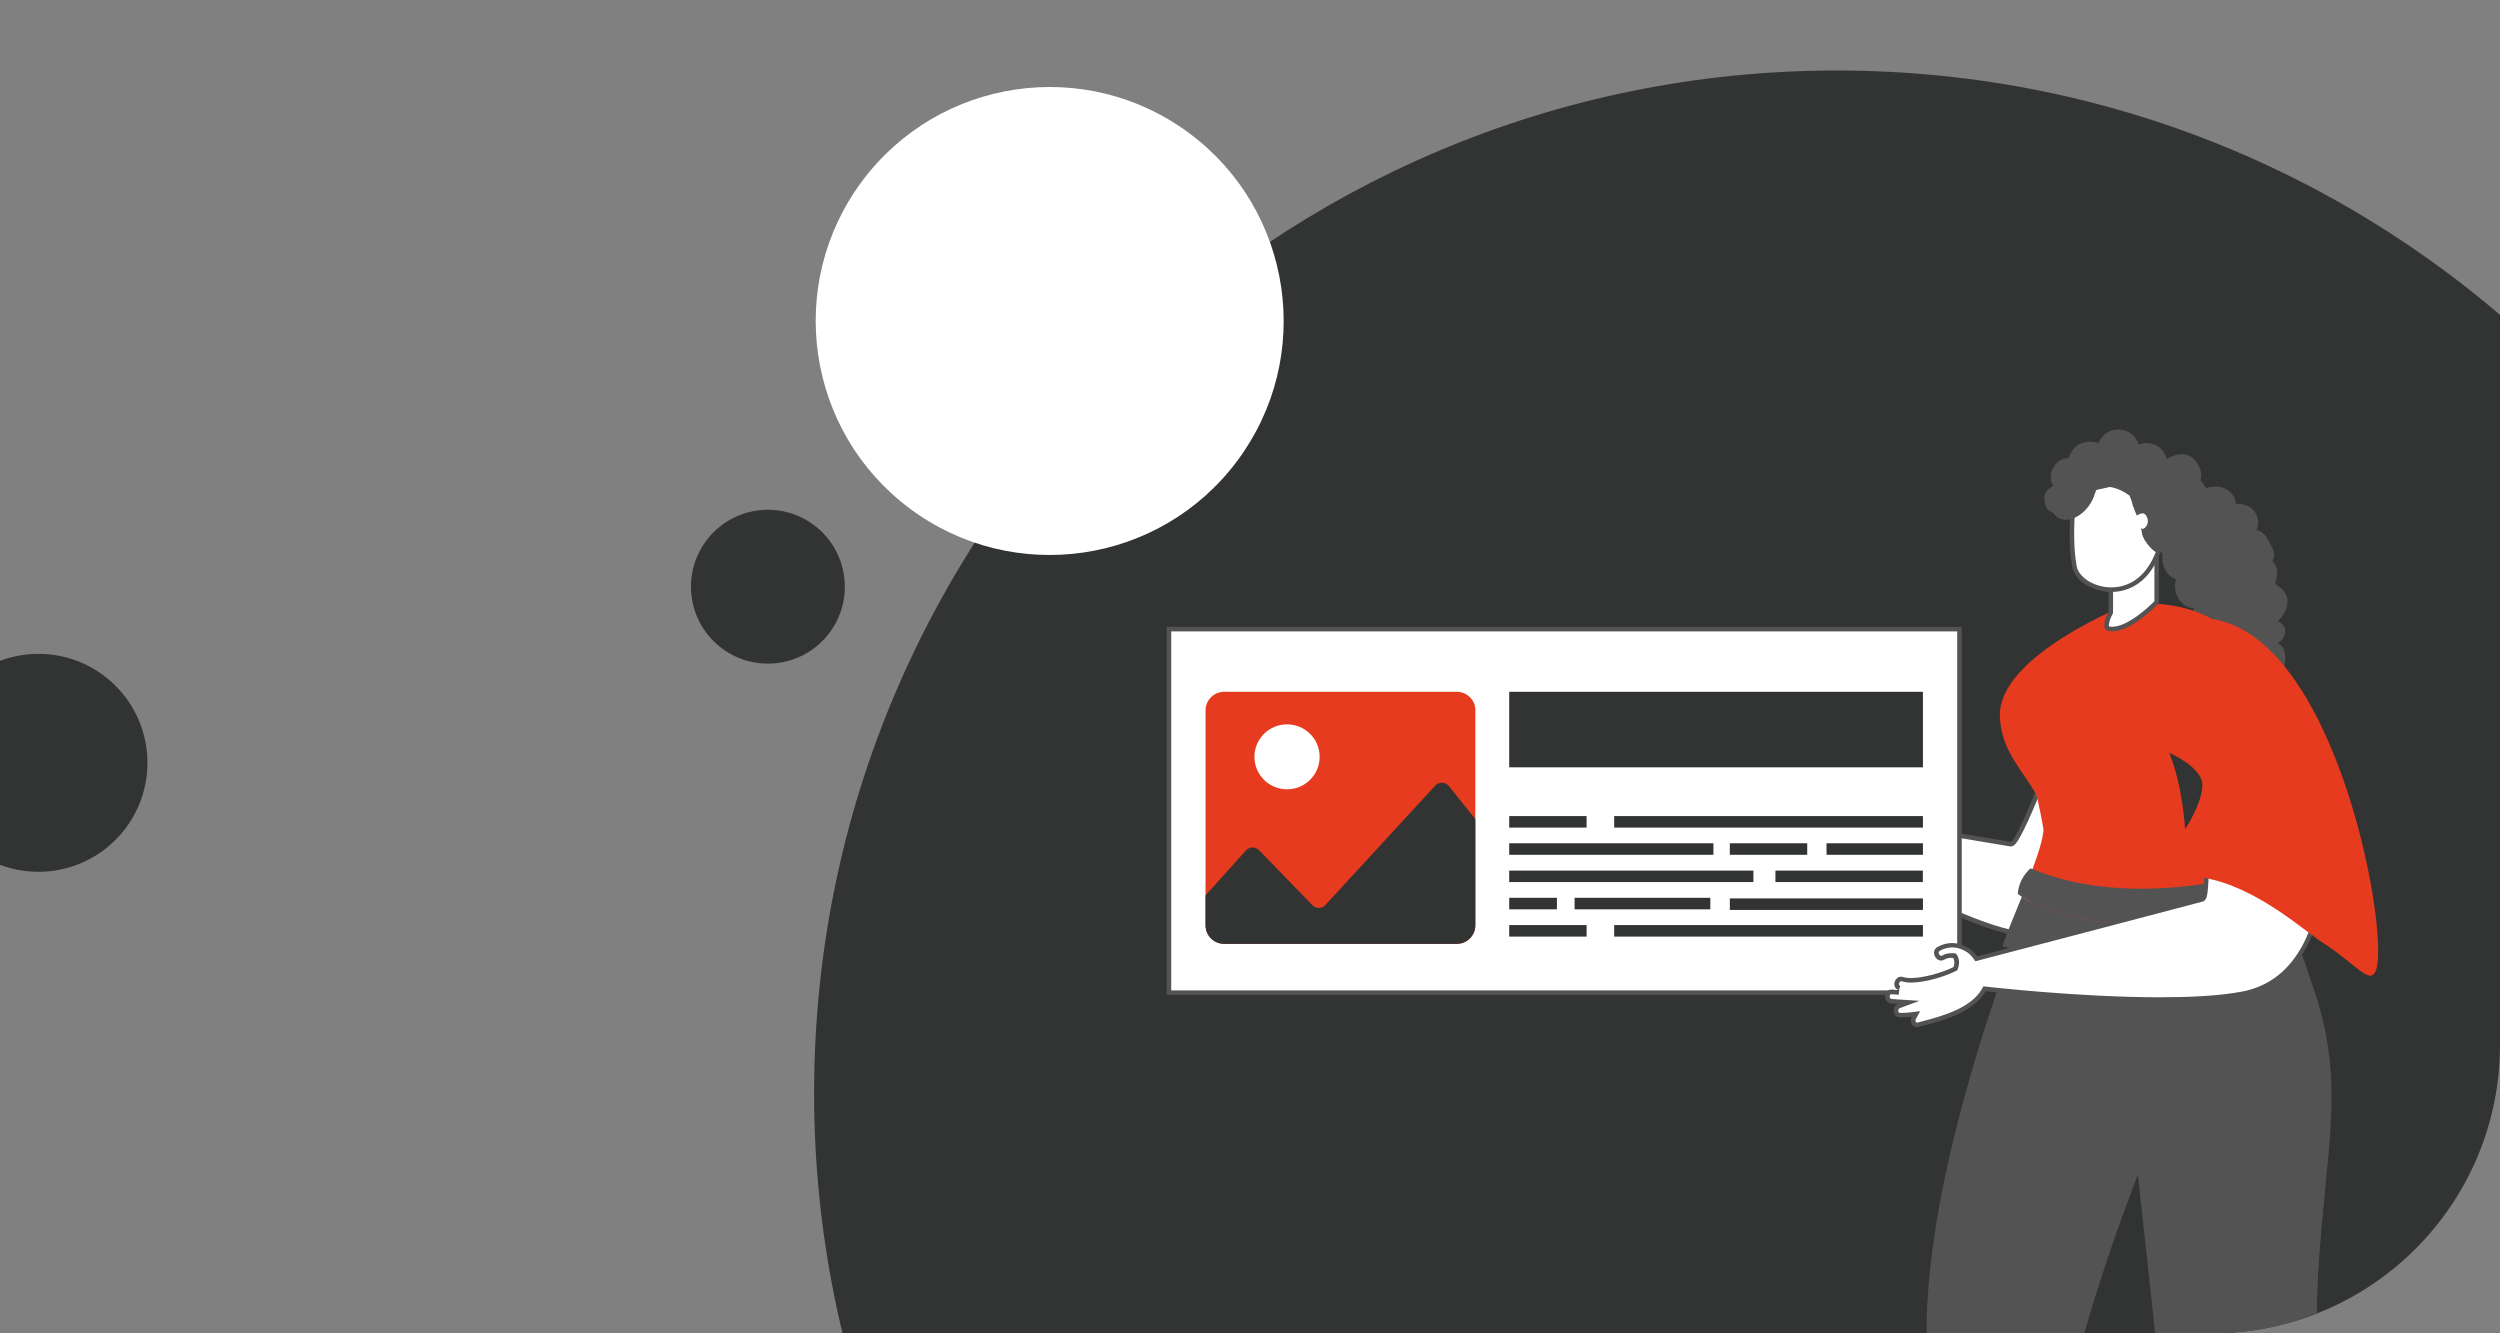 <svg width="390" height="208" viewBox="0 0 390 208" fill="none" xmlns="http://www.w3.org/2000/svg">
<rect x="0" y="0" width="390" height="208" fill="#808080" stroke="none"/>
<circle cx="6" cy="119" r="17" fill="#323333"/>
<g clip-path="url(#clip0_4158_10)">
<path d="M127 170.5C127 82.411 198.449 11 286.539 11C374.585 11 446 82.376 446 170.422V304.343C446 318.513 434.513 330 420.343 330H286.5C198.411 330 127 258.589 127 170.5Z" fill="#323333"/>
<g clip-path="url(#clip1_4158_10)">
<path d="M316.072 145.657C315.149 145.657 314.212 145.544 313.288 145.303L312.28 145.049C301.4 142.006 282.437 130.701 282.252 130.588L282.054 130.46L281.869 130.602C280.775 131.408 279.213 131.819 277.196 131.819C275.505 131.819 273.886 131.536 272.693 131.338C272.395 131.281 272.139 131.239 271.912 131.21C271.699 131.182 271.585 131.083 271.542 130.913C271.486 130.673 271.599 130.376 271.798 130.22L272.352 129.81L271.685 129.611C271.131 129.442 270.648 129.244 270.221 129.031C269.937 128.89 269.923 128.649 269.966 128.479C270.023 128.239 270.25 127.97 270.534 127.97H271.954L270.747 127.305C270.477 127.164 270.221 127.022 269.966 126.881C269.653 126.697 269.668 126.414 269.71 126.258C269.781 126.017 269.98 125.777 270.236 125.777C270.321 125.777 270.406 125.805 270.506 125.862C270.775 126.017 271.045 126.159 271.315 126.315L271.685 125.72C271.528 125.579 271.486 125.395 271.571 125.197C271.67 124.956 271.926 124.772 272.167 124.772C272.295 124.772 272.409 124.815 272.523 124.914C273.73 126.032 277.139 126.555 279.071 126.555C279.213 126.555 279.625 126.555 279.625 126.555L279.724 126.442C280.136 125.989 280.335 125.508 280.278 125.027V124.843L280.108 124.758C279.71 124.532 279.326 124.419 278.943 124.419C278.872 124.419 278.73 124.419 278.73 124.419C278.275 124.419 278.147 124.051 278.147 123.838C278.147 123.57 278.261 123.23 278.645 123.188C278.772 123.188 278.9 123.173 279.042 123.173C280.349 123.173 281.471 123.838 282.196 125.055C282.394 125.381 282.536 125.791 282.622 126.244L282.664 126.484L282.906 126.527C289.127 127.588 313.516 131.691 313.601 131.691H313.629C313.885 131.691 314.041 131.564 314.141 131.465C315.831 129.725 321.967 113.623 321.91 112.009C321.882 111.302 322.265 110.538 323.004 109.774C324.751 107.977 328.288 106.463 330.745 106.463C331.64 106.463 332.72 106.675 332.791 107.68C332.961 110.411 333.231 111.627 333.43 112.604C333.785 114.288 333.984 115.207 333.33 122.141V122.296C332.109 135.413 324.538 145.685 316.101 145.685L316.072 145.657Z" fill="white"/>
<path d="M330.717 106.774C331.797 106.774 332.365 107.071 332.407 107.666C332.578 110.425 332.848 111.656 333.061 112.646C333.416 114.287 333.601 115.193 332.961 122.056C332.961 122.112 332.961 122.169 332.947 122.24C331.754 135.172 324.339 145.303 316.073 145.303C315.178 145.303 314.269 145.19 313.374 144.964C313.047 144.879 312.706 144.794 312.38 144.709C301.542 141.681 282.622 130.39 282.423 130.276L282.011 130.036L281.628 130.319C280.605 131.083 279.099 131.465 277.168 131.465C275.506 131.465 273.901 131.196 272.736 130.998C272.438 130.941 272.182 130.899 271.955 130.871C271.898 130.871 271.884 130.857 271.884 130.857C271.884 130.857 271.884 130.602 272.011 130.517L273.119 129.682L271.784 129.272C271.244 129.102 270.79 128.918 270.378 128.72C270.307 128.678 270.279 128.663 270.307 128.564C270.335 128.437 270.449 128.324 270.534 128.324L273.858 128.55L270.918 126.994C270.662 126.852 270.406 126.725 270.151 126.569C270.094 126.541 270.023 126.498 270.066 126.343C270.094 126.215 270.193 126.131 270.236 126.131C270.236 126.131 270.279 126.131 270.321 126.159C270.591 126.315 270.861 126.47 271.145 126.612L271.671 125.749L271.94 125.451C271.869 125.381 271.869 125.352 271.898 125.296C271.94 125.183 272.068 125.098 272.168 125.098C272.182 125.098 272.225 125.098 272.281 125.14C273.574 126.329 277.097 126.881 279.071 126.881C279.213 126.881 279.355 126.881 279.497 126.881H279.795L279.994 126.654C280.491 126.116 280.704 125.55 280.648 124.956L280.605 124.602L280.292 124.419C279.838 124.164 279.398 124.036 278.943 124.036C278.858 124.036 278.787 124.036 278.659 124.036C278.517 124.036 278.489 123.853 278.489 123.796C278.489 123.541 278.631 123.527 278.673 123.527C278.787 123.527 278.915 123.513 279.028 123.513C280.207 123.513 281.216 124.121 281.869 125.225C282.04 125.522 282.182 125.89 282.253 126.3L282.352 126.781L282.835 126.866C287.934 127.744 311.641 131.72 313.445 132.017L313.516 132.045H313.658C314.041 132.045 314.297 131.776 314.382 131.691C316.129 129.88 322.308 113.778 322.251 111.981C322.223 111.217 322.777 110.481 323.246 110C324.922 108.26 328.359 106.788 330.731 106.788L330.717 106.774ZM330.717 106.067C327.294 106.067 321.428 108.996 321.527 111.995C321.584 113.693 314.752 131.323 313.658 131.323H313.63C313.615 131.323 289.852 127.347 282.963 126.159C282.878 125.692 282.721 125.239 282.494 124.857C281.727 123.57 280.506 122.805 279.043 122.805C278.9 122.805 278.758 122.805 278.616 122.834C277.452 122.947 277.565 124.758 278.673 124.758C278.702 124.758 278.744 124.758 278.787 124.758C278.844 124.758 278.9 124.758 278.957 124.758C279.327 124.758 279.653 124.885 279.952 125.055C279.994 125.48 279.795 125.862 279.483 126.201C279.355 126.201 279.227 126.201 279.085 126.201C276.997 126.201 273.815 125.607 272.779 124.645C272.594 124.475 272.381 124.404 272.182 124.404C271.443 124.404 270.804 125.352 271.486 125.989C271.486 125.989 271.486 125.989 271.5 125.989C271.23 125.848 270.975 125.706 270.705 125.55C270.548 125.466 270.406 125.423 270.264 125.423C269.469 125.423 268.958 126.682 269.81 127.178C270.066 127.333 270.335 127.475 270.605 127.616C270.591 127.616 270.563 127.616 270.548 127.616C269.71 127.616 269.171 128.89 270.08 129.357C270.577 129.611 271.088 129.795 271.6 129.965C271.017 130.404 270.975 131.465 271.869 131.592C272.963 131.762 275.051 132.201 277.196 132.201C278.943 132.201 280.747 131.904 282.082 130.913C285.108 132.724 302.181 142.615 312.209 145.416C312.55 145.501 312.891 145.6 313.218 145.685C314.198 145.926 315.149 146.039 316.087 146.039C325.291 146.039 332.493 134.903 333.657 122.324C333.657 122.268 333.657 122.211 333.657 122.169C334.694 111.175 333.586 115.066 333.118 107.651C333.047 106.562 332.067 106.095 330.717 106.095V106.067Z" fill="#535353"/>
<path d="M340.476 157.981C339.751 169.258 330.135 191.713 323.999 202.255C320.334 208.58 319.823 215.923 320.917 218.795C325.206 230.03 322.962 265.687 321.669 276.709C320.917 278.252 319.027 278.832 316.996 278.973C313.729 279.2 310.079 278.266 310.079 278.266C306.897 253.858 307.323 238.449 302.252 221.3C294.255 194.246 317.025 139.884 317.025 139.884C319.993 129.682 341.726 138.214 340.461 157.995L340.476 157.981Z" fill="#535353"/>
<path d="M331.712 157.09C329.439 173.574 319.326 174.111 316.954 195.661C316.3 201.66 311.84 215.357 316.385 222.828C322.024 232.096 315.633 246.627 315.178 257.523C314.951 262.984 315.121 268.46 315.959 273.724C316.243 275.408 316.485 277.318 316.996 278.987C319.013 278.846 320.917 278.28 321.669 276.723C325.916 265.574 327.848 229.365 323.558 218.13C322.465 215.258 326.953 201.816 329.269 194.883C331.442 188.402 335.561 177.96 337.052 173.56C338.984 167.829 331.612 156.637 331.712 157.104V157.09Z" fill="#535353"/>
<path d="M355.135 91.238C355.078 91.125 355.035 90.998 354.978 90.884C354.978 90.87 354.95 90.856 354.936 90.842C355.248 90.05 355.333 89.172 355.078 88.451C354.95 88.097 354.737 87.814 354.495 87.559C355.149 86.498 354.495 85.522 353.998 84.531C353.544 83.64 353.004 82.876 352.01 82.678C352.28 82.14 352.379 81.503 352.166 80.767C351.711 79.169 350.277 78.518 348.814 78.603C348.785 78.051 348.629 77.499 348.018 76.876C346.91 75.744 345.476 75.702 344.169 76.183C342.82 73.792 340.433 72.999 337.933 74.443C335.604 71.995 332.649 74.655 331.272 77.23C331.002 77.74 331.243 78.235 331.641 78.475C331.854 81.178 331.939 84.319 334.794 85.409C335.59 85.72 336.456 85.989 337.351 86.229C337.237 87.262 337.351 88.281 337.948 89.201C338.331 89.767 338.871 90.177 339.496 90.375C339.439 90.545 339.368 90.7 339.34 90.884C339.127 92.271 339.723 93.743 340.93 94.507C341.257 94.719 341.754 94.874 342.237 94.903C342.237 94.917 342.266 94.931 342.266 94.945C341.939 95.766 341.527 96.573 341.555 97.789C341.57 98.61 341.769 99.346 342.095 100.011C341.129 101.737 340.618 104.199 341.925 105.331C341.896 105.359 341.854 105.373 341.811 105.402C341.399 105.77 341.058 106.251 340.902 106.774C340.547 107.892 340.916 109.18 341.84 109.915C342.337 110.326 342.876 110.481 343.388 110.496C343.601 110.863 343.871 111.245 344.297 111.613C344.893 112.151 345.419 112.434 345.916 112.533C346.641 113.184 347.592 113.34 348.601 113.198C349.765 113.028 351.03 112.576 351.683 111.528C351.896 111.189 351.996 110.821 352.052 110.453C352.834 110.396 353.615 109.93 354.126 109.378C355.092 108.373 355.021 107.241 354.524 106.222C355.149 105.968 355.689 105.515 356.001 104.907C356.512 103.916 356.697 102.19 356.214 101.157C356.044 100.803 355.731 100.548 355.362 100.365C355.93 99.954 356.356 99.402 356.484 98.723C356.64 97.846 356.086 97.266 355.333 96.87C355.973 96.304 356.47 95.568 356.711 94.775C357.223 93.106 356.356 91.974 355.12 91.252L355.135 91.238Z" fill="#535353"/>
<path d="M358.401 147.015C342.109 153.538 325.973 150.609 312.408 147.666C312.55 146.775 313.956 143.506 315.405 139.884C318.246 141.652 330.859 148.147 355.646 140.676C357.307 143.704 358.188 146.534 358.401 147.015Z" fill="#535353"/>
<path d="M364.935 278.747L356.057 279.78C351.427 263.253 339.055 235.039 337.237 217.706C334.41 190.794 331.001 161.985 330.845 154.896C330.831 153.764 330.816 153.156 330.816 153.156C336.924 145.133 347.279 141.865 351.881 141.285C353.699 141.044 355.02 141.426 355.603 142.459C357.478 145.841 358.941 148.954 360.077 151.897C367.506 170.956 361.256 182.46 361.384 207.235C361.384 208.664 361.398 210.136 361.44 211.579C361.682 221.823 359.125 234.431 361.852 245.142C367.207 266.125 364.935 278.761 364.935 278.761V278.747Z" fill="#535353"/>
<path d="M363.558 244.434C362.009 233.454 361.668 221.809 361.455 211.565C361.427 210.108 361.399 208.65 361.399 207.221C361.271 182.445 368.628 167.886 355.646 140.676C348.274 136.389 351.74 145.614 351.669 147.935C351.598 150.765 351.939 153.51 352.336 156.255C353.075 161.066 354.027 165.82 353.373 170.772C352.365 178.441 350.078 185.7 349.595 193.51C348.728 207.886 351.768 221.088 356.299 234.445C359.126 242.736 361.399 251 362.293 259.815C362.862 265.39 362.975 273.342 362.933 278.959L364.95 278.747C364.95 278.747 367.279 270.823 363.572 244.434H363.558Z" fill="#535353"/>
<path d="M344.823 121.631C346.314 124.305 349.283 128.734 351.896 130.687C351.91 130.05 351.967 129.413 352.052 128.777C352.209 127.531 352.436 126.23 352.706 124.914C351.868 123.357 350.561 121.504 348.43 119.551C342.834 114.273 343.317 101.327 343.317 101.327C342.039 107.793 342.663 117.669 344.823 121.631Z" fill="#1F0D52"/>
<path d="M355.645 140.676C330.859 148.147 318.246 141.653 315.405 139.884C316.002 138.455 316.584 136.983 317.081 135.568C317.976 133.149 318.672 130.927 318.786 129.527C318.828 129.272 317.82 124.291 317.678 124.037C315.789 120.386 312.209 117.372 311.982 111.811C311.598 102.204 332.138 94.181 332.138 94.181C362.932 92.356 351.995 129.343 351.981 129.611C351.938 129.979 351.881 131.847 351.881 131.847C351.881 132.682 352.421 134.139 353.174 135.837C353.884 137.351 354.779 139.049 355.645 140.662V140.676Z" fill="#E63B1E"/>
<path d="M329.524 98.129C329.34 98.129 329.169 98.115 328.999 98.072C328.8 98.03 328.729 97.945 328.701 97.86C328.459 97.351 328.971 96.134 329.255 95.624L329.297 95.539V90.262L336.456 87.304V93.912C335.831 94.563 332.266 98.115 329.539 98.115L329.524 98.129Z" fill="white"/>
<path d="M336.086 87.842V93.785C334.851 95.058 331.74 97.775 329.524 97.775C329.368 97.775 329.212 97.761 329.013 97.719C328.885 97.52 329.112 96.601 329.553 95.794L329.638 95.639V90.502L336.086 87.842ZM336.797 86.781L328.928 90.021V95.455C328.928 95.455 327.465 98.129 328.928 98.426C329.126 98.469 329.325 98.483 329.524 98.483C332.692 98.483 336.797 94.068 336.797 94.068V86.781Z" fill="#535353"/>
<path d="M329.368 91.988C326.584 91.988 323.956 90.318 323.601 88.352C322.777 83.626 323.473 78.037 323.629 76.834L335.802 74.089C336.427 75.405 339.197 81.928 335.831 87.913C333.842 91.45 330.93 91.988 329.368 91.988Z" fill="white"/>
<path d="M335.618 74.499C336.385 76.211 338.658 82.211 335.533 87.743C333.629 91.125 330.86 91.634 329.368 91.634C326.755 91.634 324.269 90.106 323.956 88.295C323.189 83.894 323.757 78.701 323.956 77.131L335.604 74.499H335.618ZM336.016 73.678L323.331 76.537C323.331 76.537 322.323 82.989 323.26 88.408C323.63 90.545 326.357 92.342 329.368 92.342C331.797 92.342 334.411 91.181 336.143 88.083C340.035 81.149 336.001 73.678 336.001 73.678H336.016Z" fill="#535353"/>
<path d="M338.019 71.57C337.522 69.674 335.547 68.585 333.615 69.377C332.82 66.448 328.587 66.066 327.366 69.136C325.235 68.387 323.19 69.49 322.721 71.514C320.803 71.188 319.113 74.103 320.32 75.773C319.298 76.324 318.602 77.202 319.028 78.631C319.269 79.437 319.738 79.834 320.306 79.989C320.448 80.216 320.604 80.414 320.832 80.598C322.082 81.574 323.744 80.923 324.823 80.032C325.519 79.451 326.073 78.73 326.457 77.923C326.712 77.386 326.883 76.65 327.167 76.098C328.829 75.589 330.647 76.169 332.195 77.301C332.479 77.909 332.678 78.603 332.877 79.451C333.417 81.744 333.857 83.753 335.561 85.522C335.959 85.932 336.357 86.187 336.74 86.328C336.769 86.314 336.811 86.314 336.84 86.3C336.897 86.201 336.953 86.102 336.996 86.003C338.473 86.257 339.24 84.842 339.411 83.413C339.951 83.314 340.448 83.031 340.803 82.579C341.328 81.899 341.414 81.079 341.172 80.329C342.067 79.55 342.692 78.263 341.882 77.541C341.882 77.456 341.882 77.371 341.882 77.287C341.769 76.48 342.195 75.999 342.763 75.787C343.374 75.023 343.644 74.075 343.09 72.829C342.01 70.382 339.808 70.523 338.033 71.599L338.019 71.57Z" fill="#535353"/>
<path d="M334.183 82.876C333.97 82.876 333.686 82.635 333.431 82.267C333.019 81.659 332.749 80.838 332.834 80.371C333.047 80.201 333.672 79.734 334.269 79.734C334.624 79.734 334.894 79.904 335.121 80.272C335.632 81.121 335.391 81.814 335.206 82.154C334.965 82.578 334.567 82.876 334.226 82.876H334.198H334.183Z" fill="white"/>
<path d="M334.254 80.088C334.41 80.088 334.609 80.13 334.808 80.456C335.234 81.149 335.035 81.715 334.893 81.984C334.68 82.352 334.368 82.522 334.211 82.522C334.211 82.522 333.956 82.409 333.672 81.984C333.331 81.461 333.175 80.866 333.175 80.541C333.43 80.357 333.885 80.074 334.268 80.074L334.254 80.088ZM334.254 79.381C333.373 79.381 332.507 80.173 332.507 80.173C332.223 81.079 333.203 83.173 334.155 83.229C334.169 83.229 334.183 83.229 334.211 83.229C335.163 83.229 336.399 81.701 335.405 80.088C335.078 79.565 334.666 79.381 334.254 79.381Z" fill="#535353"/>
<path d="M344.51 98.483C334.823 103.293 343.786 120.174 344.51 121.843C345.192 123.343 346.513 124.419 347.464 125.777C348.416 127.135 349.865 130.857 351.868 131.493C351.868 131.224 351.868 130.97 351.882 130.701C351.896 130.333 351.925 129.993 351.967 129.626C351.981 129.357 352.138 128.975 352.194 128.706C352.507 127.348 353.175 123.471 353.388 122.452C353.572 120.867 353.814 118.985 353.785 117.499C353.743 115.731 353.331 103.166 351.087 103.492C351.03 102.94 345.717 116.806 345.618 116.212C345.448 114.981 345.618 97.931 344.51 98.483Z" fill="black"/>
<path d="M356.058 140.563C355.93 140.606 355.774 140.662 355.632 140.676C330.846 148.147 318.232 141.653 315.392 139.884C314.98 139.601 314.767 139.445 314.767 139.445C314.965 136.884 316.755 135.469 316.755 135.469C316.855 135.512 316.968 135.54 317.068 135.582C332.891 142.162 352.365 136.106 353.16 135.851H353.175C354.623 136.601 356.058 140.563 356.058 140.563Z" fill="#535353"/>
<path d="M332.777 79.07C332.777 79.07 333.516 80.796 333.814 81.546C334.112 82.296 334.027 83.427 334.439 84.05C334.851 84.673 331.399 86.937 330.959 85.606C330.519 84.276 329.326 79.253 329.766 78.815C330.206 78.376 332.777 79.084 332.777 79.084V79.07Z" fill="white"/>
<path d="M305.676 98.143H182.355V154.854H305.676V98.143Z" fill="white"/>
<path d="M305.32 98.497V154.5H182.71V98.497H305.32ZM306.03 97.789H182V155.208H306.03V97.789Z" fill="#535353"/>
<path d="M230.152 110.821V144.355C230.152 145.94 228.845 147.242 227.255 147.242H190.963C189.372 147.242 188.065 145.94 188.065 144.355V110.821C188.065 109.222 189.372 107.92 190.963 107.92H227.269C228.86 107.92 230.166 109.222 230.166 110.821H230.152Z" fill="#E63B1E"/>
<path d="M230.152 127.772V144.355C230.152 145.94 228.845 147.242 227.255 147.242H190.963C189.372 147.242 188.065 145.94 188.065 144.355V139.672L194.372 132.668C194.912 132.074 195.835 132.045 196.403 132.625L204.741 141.214C205.295 141.78 206.218 141.78 206.758 141.186L223.902 122.551C224.471 121.928 225.479 121.971 226.019 122.622L230.152 127.772Z" fill="#323333"/>
<path d="M205.864 118.066C205.864 115.264 203.591 113 200.778 113C197.966 113 195.693 115.264 195.693 118.066C195.693 120.867 197.966 123.131 200.778 123.131C203.591 123.131 205.864 120.867 205.864 118.066Z" fill="white"/>
<path d="M299.979 107.92H235.436V119.707H299.979V107.92Z" fill="#323333"/>
<path d="M247.509 127.305H235.436V129.102H247.509V127.305Z" fill="#323333"/>
<path d="M299.979 127.305H251.812V129.102H299.979V127.305Z" fill="#323333"/>
<path d="M267.295 131.55H235.436V133.347H267.295V131.55Z" fill="#323333"/>
<path d="M281.926 131.55H269.853V133.347H281.926V131.55Z" fill="#323333"/>
<path d="M299.979 131.55H284.937V133.347H299.979V131.55Z" fill="#323333"/>
<path d="M273.531 135.809H235.436V137.606H273.531V135.809Z" fill="#323333"/>
<path d="M299.965 135.809H276.969V137.606H299.965V135.809Z" fill="#323333"/>
<path d="M299.979 140.153H269.853V141.95H299.979V140.153Z" fill="#323333"/>
<path d="M242.879 140.054H235.436V141.851H242.879V140.054Z" fill="#323333"/>
<path d="M266.812 140.054H245.634V141.851H266.812V140.054Z" fill="#323333"/>
<path d="M247.509 144.313H235.436V146.11H247.509V144.313Z" fill="#323333"/>
<path d="M299.979 144.313H251.812V146.11H299.979V144.313Z" fill="#323333"/>
<path d="M343.287 135.852C343.287 135.852 365.772 155.222 370.147 152.095C372.32 150.553 367.846 145.134 368.755 144.171C369.664 143.209 357.846 135.328 357.846 135.328L347.776 131.904L343.287 135.852Z" fill="#323333"/>
<path d="M299.014 159.906C298.772 159.906 298.644 159.764 298.573 159.637C298.431 159.382 298.417 159.043 298.573 158.788L298.914 158.179L298.218 158.264C297.749 158.321 297.281 158.363 296.812 158.363C296.67 158.363 296.528 158.363 296.386 158.363C295.931 158.335 295.818 158.01 295.789 157.826C295.732 157.5 295.874 157.09 296.215 156.963L297.778 156.382L296.116 156.283C295.775 156.255 295.42 156.241 295.079 156.198C294.596 156.142 294.44 155.746 294.454 155.42C294.468 155.109 294.639 154.755 295.079 154.755C295.519 154.798 295.874 154.826 296.23 154.854L296.315 154.161C295.86 154.005 295.874 153.609 295.903 153.439C295.96 153.1 296.215 152.76 296.613 152.76C296.684 152.76 296.769 152.76 296.84 152.803C297.181 152.916 297.622 152.972 298.133 152.972C300.207 152.972 303.218 152.081 304.937 151.218L305.064 151.147L305.107 151.006C305.32 150.341 305.292 149.76 305.022 149.294L304.937 149.138H304.752C304.638 149.11 304.525 149.095 304.411 149.095C303.957 149.095 303.545 149.194 303.175 149.407C303.062 149.477 302.948 149.506 302.834 149.506C302.479 149.506 302.209 149.18 302.124 148.855C302.082 148.699 302.025 148.289 302.451 148.048C303.119 147.666 303.829 147.468 304.553 147.468C305.434 147.468 306.343 147.765 307.152 148.331C307.522 148.586 307.877 148.954 308.189 149.393L308.331 149.591L308.573 149.534C316.612 147.454 343.472 140.379 343.501 140.365C343.543 140.365 343.7 140.309 343.828 140.096C344.935 138.257 343.6 117.302 342.791 115.66C342.222 114.514 342.578 112.788 343.813 110.807C345.702 107.765 349.083 105.091 351.043 105.091C351.64 105.091 352.052 105.331 352.322 105.826C353.813 108.628 354.679 109.788 355.361 110.722C356.554 112.335 357.208 113.227 359.85 120.881L359.907 121.023C363.401 131.097 363.131 141.511 359.196 148.218C357.009 151.954 353.756 154.317 349.779 155.038C349.396 155.109 348.984 155.18 348.586 155.25C345.617 155.703 341.697 155.93 336.953 155.93C324.268 155.93 309.993 154.288 309.851 154.274L309.61 154.246L309.496 154.458C307.706 157.656 302.763 158.943 300.121 159.637C299.795 159.722 299.496 159.807 299.241 159.877C299.17 159.891 299.099 159.906 299.042 159.906H299.014Z" fill="white"/>
<path d="M351.014 105.458C351.483 105.458 351.781 105.628 351.98 106.01C353.486 108.84 354.352 110 355.048 110.948C356.213 112.533 356.867 113.396 359.48 120.98C359.494 121.037 359.523 121.094 359.551 121.179C363.003 131.126 362.747 141.426 358.869 148.048C356.71 151.741 353.614 153.977 349.693 154.699C349.31 154.769 348.912 154.84 348.514 154.897C345.56 155.349 341.654 155.576 336.938 155.576C324.254 155.576 310.021 153.935 309.879 153.92L309.411 153.864L309.183 154.274C307.465 157.345 302.621 158.604 300.022 159.283C299.681 159.368 299.382 159.453 299.141 159.524C299.098 159.524 299.07 159.538 299.027 159.538C298.999 159.538 298.942 159.538 298.885 159.453C298.8 159.311 298.8 159.099 298.885 158.958L299.553 157.741L298.175 157.911C297.678 157.967 297.238 158.01 296.812 158.01C296.669 158.01 296.542 158.01 296.4 158.01C296.286 158.01 296.172 157.981 296.13 157.769C296.101 157.585 296.172 157.359 296.329 157.288L299.439 156.128L296.115 155.915C295.775 155.887 295.434 155.873 295.093 155.831C294.795 155.802 294.78 155.533 294.795 155.42C294.795 155.321 294.837 155.095 295.107 155.095C295.462 155.137 295.831 155.166 296.187 155.18L296.314 154.161L296.442 153.793C296.371 153.765 296.201 153.708 296.243 153.453C296.272 153.312 296.385 153.071 296.598 153.071C296.641 153.071 296.684 153.071 296.712 153.086C297.096 153.213 297.564 153.284 298.132 153.284C300.249 153.284 303.331 152.378 305.093 151.487L305.348 151.359L305.448 151.076C305.703 150.312 305.661 149.633 305.334 149.067L305.149 148.756L304.794 148.713C304.666 148.713 304.539 148.699 304.411 148.699C303.885 148.699 303.431 148.812 302.99 149.067C302.933 149.095 302.877 149.124 302.82 149.124C302.678 149.124 302.507 148.954 302.451 148.742C302.38 148.473 302.536 148.374 302.607 148.331C303.218 147.978 303.871 147.794 304.539 147.794C305.348 147.794 306.186 148.077 306.925 148.586C307.266 148.827 307.592 149.152 307.877 149.562L308.161 149.959L308.629 149.831C315.447 148.063 341.739 141.143 343.5 140.676C343.742 140.634 343.969 140.478 344.111 140.238C345.248 138.342 344.04 117.358 343.089 115.462C342.577 114.443 342.946 112.802 344.097 110.963C345.901 108.062 349.21 105.416 351.014 105.416V105.458ZM351.014 104.751C347.492 104.751 340.631 112.179 342.449 115.83C343.344 117.613 344.594 139.997 343.373 140.026C343.358 140.026 316.314 147.157 308.459 149.194C308.132 148.742 307.763 148.345 307.323 148.048C306.456 147.44 305.49 147.114 304.524 147.114C303.757 147.114 302.976 147.313 302.237 147.737C301.201 148.331 301.854 149.845 302.806 149.845C302.976 149.845 303.147 149.803 303.331 149.69C303.672 149.492 304.027 149.421 304.382 149.421C304.482 149.421 304.595 149.421 304.695 149.435C304.95 149.874 304.922 150.355 304.752 150.864C303.019 151.727 300.064 152.576 298.104 152.576C297.635 152.576 297.238 152.534 296.911 152.421C296.797 152.392 296.684 152.364 296.584 152.364C295.505 152.364 295.022 154.062 296.201 154.458C296.201 154.458 296.215 154.458 296.229 154.458C295.874 154.43 295.533 154.401 295.178 154.373C295.135 154.373 295.093 154.373 295.05 154.373C293.8 154.373 293.701 156.397 295.022 156.538C295.377 156.58 295.718 156.595 296.073 156.623C295.121 156.977 295.15 158.646 296.343 158.703C296.485 158.703 296.641 158.703 296.783 158.703C297.266 158.703 297.763 158.66 298.232 158.604C297.877 159.255 298.204 160.245 298.999 160.245C299.098 160.245 299.198 160.245 299.297 160.203C301.541 159.566 307.678 158.377 309.766 154.628C312.72 154.967 325.532 156.283 336.91 156.283C341.214 156.283 345.319 156.099 348.6 155.59C349.012 155.519 349.409 155.449 349.793 155.378C362.207 153.114 365.503 136.191 360.19 120.938C360.176 120.881 360.133 120.825 360.119 120.768C355.929 108.642 356.639 113.297 352.563 105.671C352.222 105.02 351.654 104.737 350.972 104.737L351.014 104.751Z" fill="#535353"/>
<path d="M362.42 147.114C359.366 145.148 351.995 138.356 343.827 136.941C340.716 133.729 340.546 126.187 339.438 120.91C338.699 117.372 332.748 95.893 343.642 96.403C364.068 97.337 372.718 144.667 370.716 151.161C369.849 153.991 367.761 150.539 362.42 147.114Z" fill="#E63B1E"/>
<path d="M340.873 129.399C340.873 129.399 340.546 122.678 338.401 117.443C338.401 117.443 343.572 119.65 343.572 122.466C343.572 125.282 340.859 129.399 340.859 129.399H340.873Z" fill="#323333"/>
</g>
<circle cx="163.751" cy="50.075" r="36.5" transform="rotate(36.675 163.751 50.075)" fill="white"/>
<circle cx="119.792" cy="91.525" r="12" transform="rotate(36.675 119.792 91.525)" fill="#323333"/>
</g>
<defs>
<clipPath id="clip0_4158_10">
<path d="M103 11H390V163C390 187.853 369.853 208 345 208H103V11Z" fill="white"/>
</clipPath>
<clipPath id="clip1_4158_10">
<rect width="189" height="227" fill="white" transform="translate(182 67)"/>
</clipPath>
</defs>
</svg>

